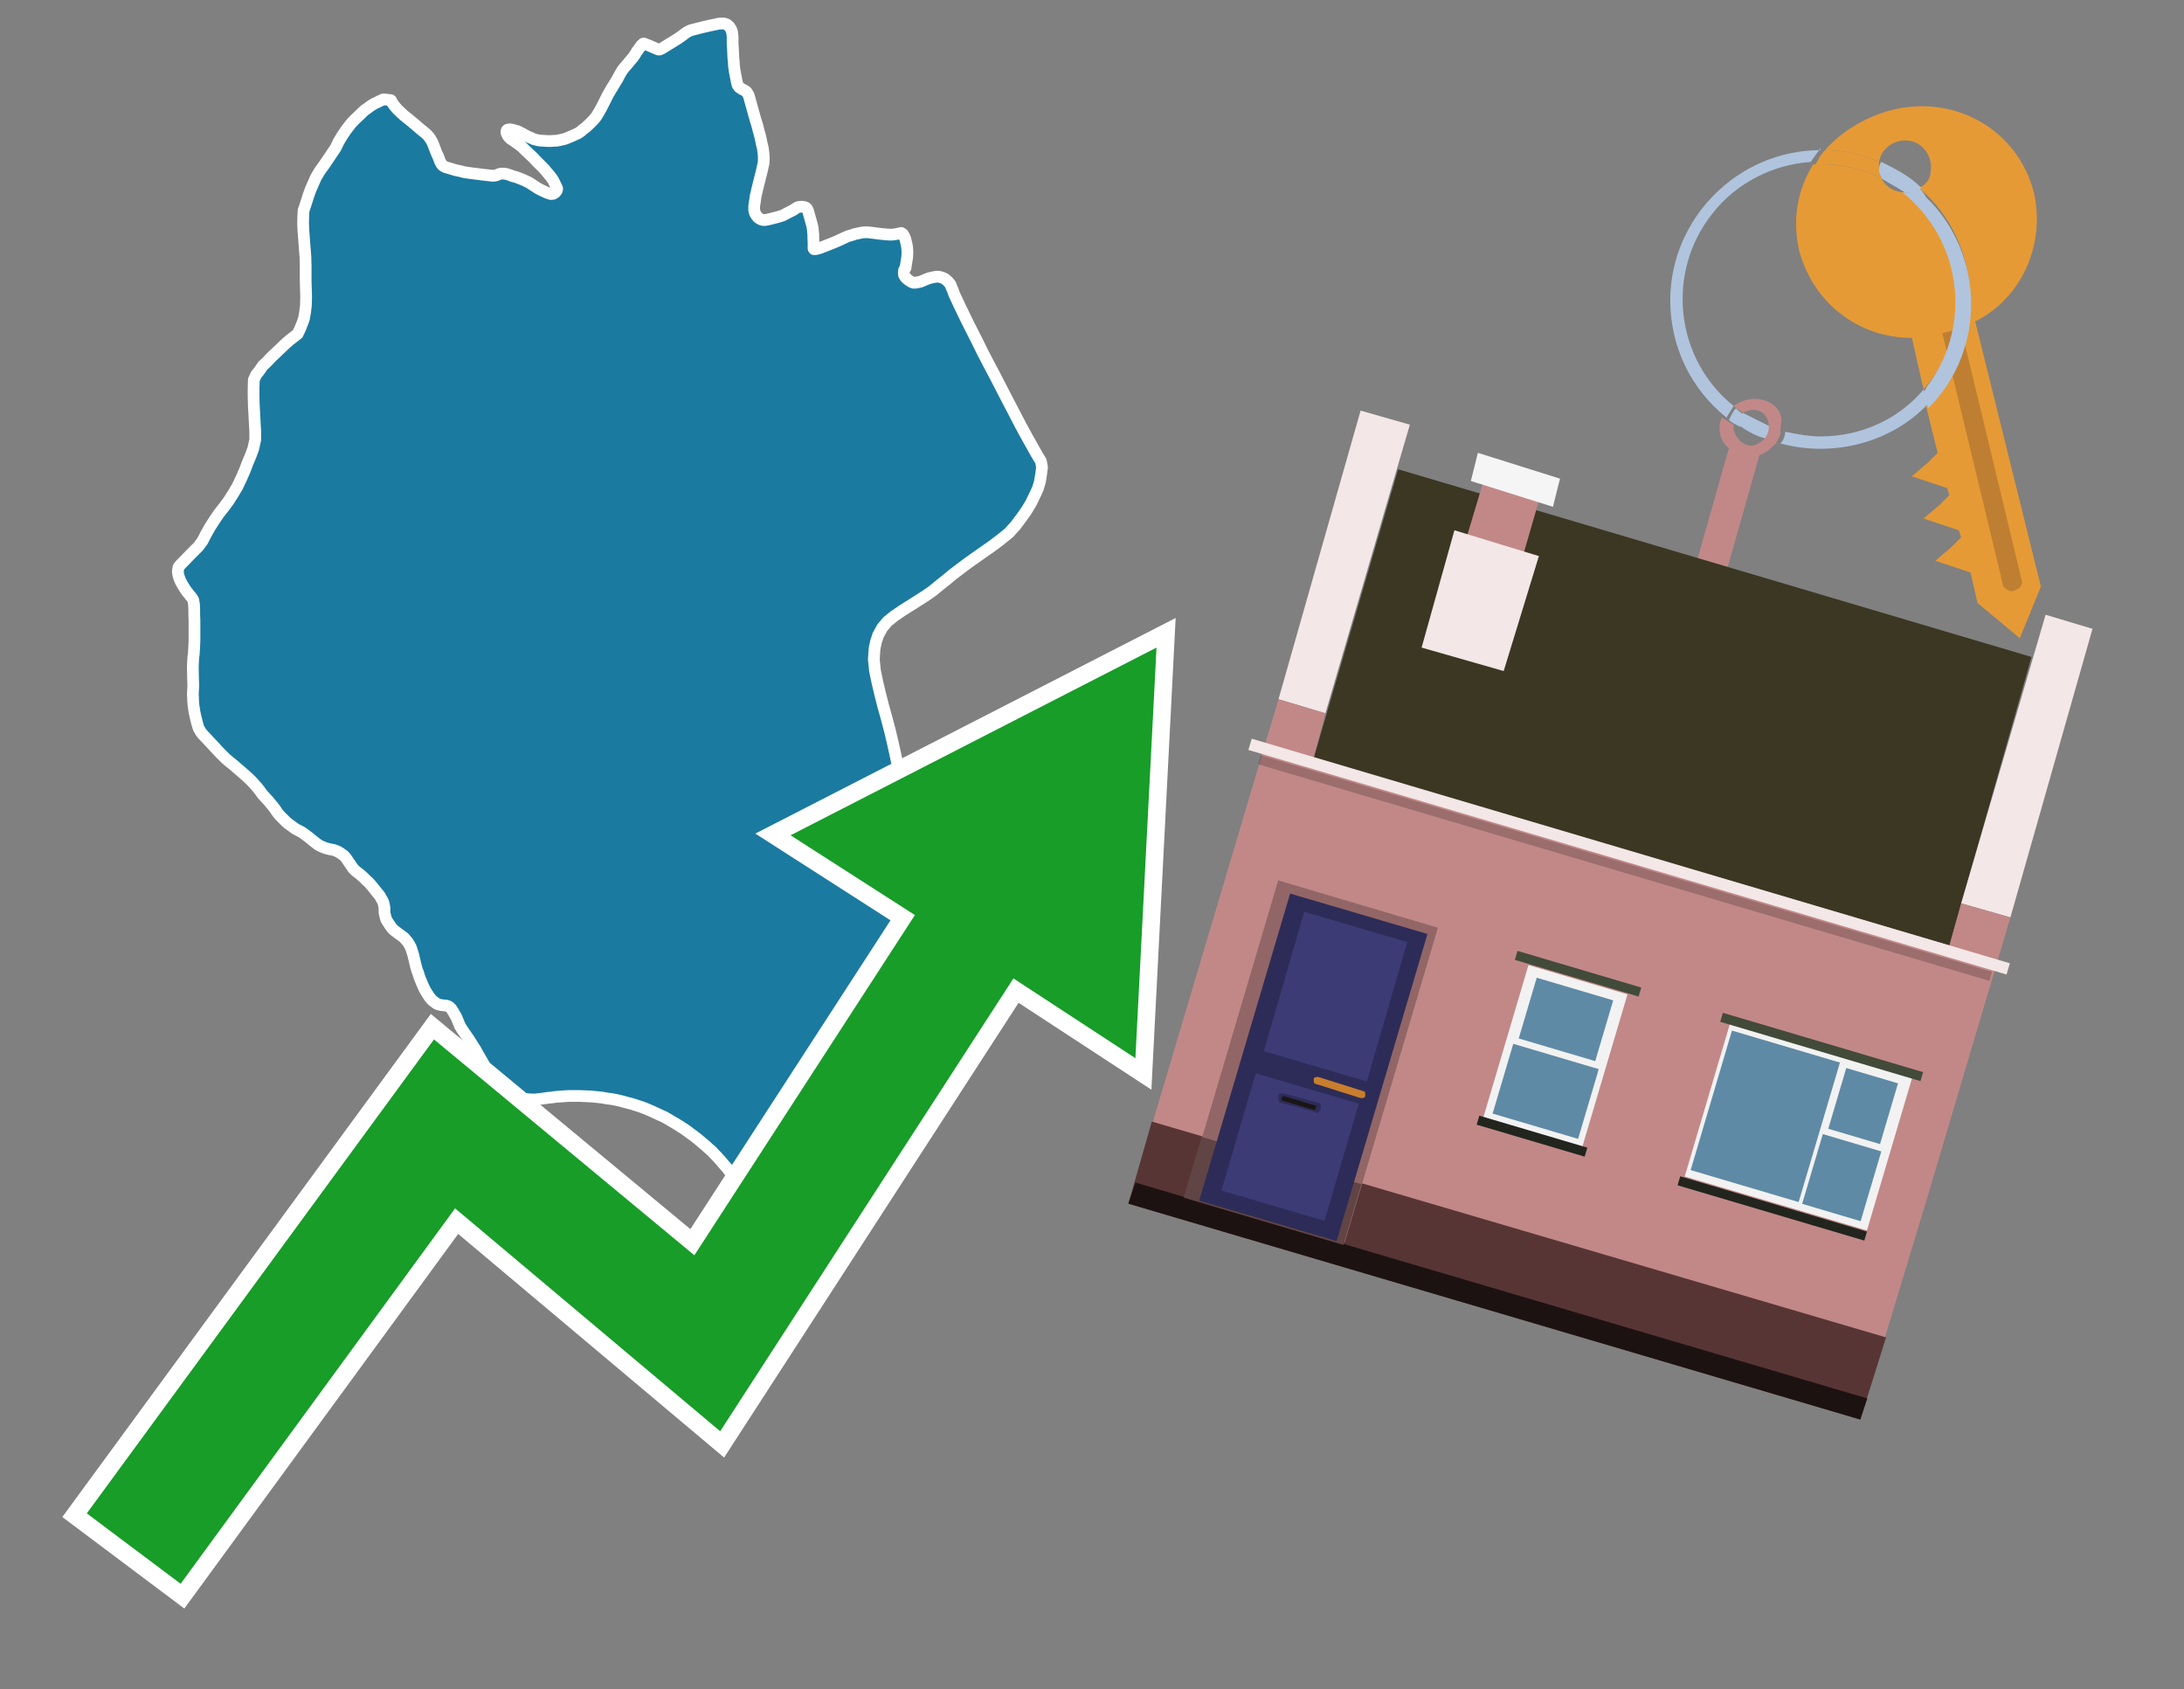 <?xml version="1.0" encoding="utf-8"?>
<!-- Generator: Adobe Illustrator 26.0.3, SVG Export Plug-In . SVG Version: 6.00 Build 0)  -->
<svg version="1.1" id="Text" xmlns="http://www.w3.org/2000/svg" xmlns:xlink="http://www.w3.org/1999/xlink" x="0px" y="0px"
	 width="93.1px" height="72px" viewBox="0 0 93.1 72" style="enable-background:new 0 0 93.1 72;" xml:space="preserve">
<rect x="0" y="0" width="93.1" height="72" fill="#808080" stroke="none"/>
<style type="text/css">
	.st0{fill:#1B7AA0;stroke:#FFFFFF;stroke-width:0.5;stroke-linejoin:round;}
	.st1{fill:none;stroke:#FFFFFF;stroke-width:1.5;stroke-miterlimit:10;}
	.st2{fill:#179D28;}
	.st3{fill:#E69A35;}
	.st4{fill:#B0C4DE;}
	.st5{fill:#C28888;}
	.st6{fill:#BF7F32;}
	.st7{fill-rule:evenodd;clip-rule:evenodd;fill:#3B3723;}
	.st8{fill-rule:evenodd;clip-rule:evenodd;fill:#F3E7E7;}
	.st9{fill-rule:evenodd;clip-rule:evenodd;fill:#C28888;}
	.st10{fill-rule:evenodd;clip-rule:evenodd;fill:#583535;}
	.st11{fill-rule:evenodd;clip-rule:evenodd;fill:#1D1212;}
	.st12{fill-rule:evenodd;clip-rule:evenodd;fill:#F5F5F5;}
	.st13{opacity:0.2;fill-rule:evenodd;clip-rule:evenodd;}
	.st14{fill-rule:evenodd;clip-rule:evenodd;fill:#926666;}
	.st15{fill-rule:evenodd;clip-rule:evenodd;fill:#614444;}
	.st16{fill:#2D2C58;}
	.st17{fill:#3C3B75;}
	.st18{fill:#C87E2C;}
	.st19{fill:#1A1515;}
	.st20{fill-rule:evenodd;clip-rule:evenodd;fill:#F2F2F2;}
	.st21{fill-rule:evenodd;clip-rule:evenodd;fill:#5F8AA5;}
	.st22{fill-rule:evenodd;clip-rule:evenodd;fill:#424A39;}
	.st23{fill-rule:evenodd;clip-rule:evenodd;fill:#21251D;}
</style>
<path class="st0" d="M15.97,4.41L16.1,4.35L16.22,4.29L16.33,4.24L16.4,4.24L16.51,4.25L16.66,4.27L16.68,4.29L16.72,4.38L16.79,4.48L16.88,4.59L16.95,4.67L17.11,4.82L17.23,4.93L17.65,5.27L17.88,5.47L18.15,5.69L18.24,5.78L18.32,5.88L18.39,5.99L18.45,6.11L18.54,6.34L18.58,6.45L18.63,6.57L18.68,6.67L18.75,6.86L18.79,6.94L18.83,7.01L18.89,7.07L18.98,7.12L19.45,7.26L19.56,7.28L19.8,7.34L20.07,7.38L20.4,7.42L20.54,7.44L21.0,7.49L21.06,7.49L21.12,7.48L21.19,7.46L21.27,7.42L21.35,7.4L21.46,7.4L21.57,7.41L21.7,7.45L21.86,7.51L22.01,7.55L22.17,7.61L22.34,7.68L22.55,7.78L22.95,8.04L23.15,8.14L23.33,8.22L23.48,8.27L23.58,8.26L23.65,8.22L23.7,8.17L23.74,8.11L23.75,8.03L23.7,7.92L23.58,7.68L23.5,7.56L23.3,7.32L23.21,7.21L22.88,6.88L22.72,6.71L22.39,6.4L22.27,6.28L22.15,6.18L21.85,5.97L21.78,5.93L21.68,5.83L21.64,5.77L21.61,5.71L21.59,5.65L21.59,5.6L21.6,5.56L21.63,5.53L21.68,5.52L21.74,5.51L21.84,5.53L22.06,5.59L22.26,5.69L22.37,5.75L22.54,5.84L22.62,5.87L22.75,5.93L22.86,5.96L23.0,5.99L23.19,6.0L23.32,6.01L23.49,6.01L23.64,6.0L23.72,6.0L23.91,5.96L24.0,5.94L24.08,5.92L24.26,5.85L24.42,5.78L24.57,5.71L24.64,5.68L24.76,5.6L24.86,5.51L24.97,5.43L25.11,5.3L25.2,5.21L25.27,5.14L25.37,5.03L25.43,4.95L25.46,4.9L25.6,4.66L25.73,4.41L25.91,4.05L26.03,3.84L26.33,3.35L26.39,3.23L26.5,3.04L26.53,2.99L26.6,2.9L26.74,2.74L26.88,2.57L26.99,2.44L27.04,2.37L27.09,2.29L27.15,2.19L27.24,2.07L27.34,1.93L27.42,1.86L27.46,1.86L27.51,1.88L27.69,1.95L27.87,2.03L27.94,2.06L28.06,2.11L28.12,2.11L28.23,2.06L28.42,1.94L28.65,1.8L28.78,1.72L28.92,1.63L29.09,1.51L29.22,1.41L29.32,1.35L29.42,1.3L29.48,1.28L29.64,1.24L29.91,1.17L30.21,1.1L30.4,1.06L30.55,1.03L30.62,1.01L30.79,1.0L30.86,1.0L30.98,1.04L31.08,1.12L31.16,1.24L31.19,1.31L31.21,1.39L31.22,1.47L31.23,1.57L31.23,1.89L31.24,1.99L31.26,2.44L31.28,2.65L31.29,2.82L31.32,3.04L31.4,3.45L31.43,3.58L31.45,3.64L31.51,3.72L31.63,3.8L31.75,3.86L31.83,3.92L31.89,4.02L31.93,4.11L31.97,4.26L32.21,5.12L32.28,5.34L32.34,5.58L32.41,5.83L32.46,6.07L32.52,6.33L32.55,6.56L32.56,6.75L32.55,6.95L32.47,7.31L32.37,7.7L32.26,8.15L32.21,8.37L32.18,8.59L32.15,8.78L32.15,8.95L32.18,9.08L32.24,9.18L32.31,9.27L32.4,9.33L32.49,9.37L32.59,9.38L32.71,9.36L32.84,9.33L33.12,9.26L33.35,9.19L33.43,9.15L33.72,9.0L33.82,8.95L33.92,8.88L34.01,8.83L34.06,8.82L34.16,8.81L34.2,8.81L34.28,8.82L34.37,8.86L34.41,8.91L34.44,8.97L34.59,9.5L34.63,9.65L34.65,9.78L34.66,9.91L34.67,10.0L34.67,10.16L34.68,10.35L34.68,10.59L34.7,10.62L34.75,10.62L34.81,10.61L34.89,10.59L34.98,10.56L35.11,10.51L35.59,10.32L35.77,10.24L35.96,10.15L36.14,10.07L36.31,10.02L36.46,9.97L36.61,9.94L36.75,9.91L36.86,9.9L36.98,9.9L37.09,9.91L37.56,9.97L37.67,9.98L37.79,9.99L37.9,10.0L38.01,10.0L38.12,9.99L38.23,9.97L38.33,9.95L38.42,9.93L38.49,9.98L38.54,10.06L38.59,10.18L38.65,10.42L38.67,10.55L38.68,10.69L38.68,10.83L38.67,10.98L38.62,11.28L38.6,11.42L38.57,11.46L38.54,11.51L38.53,11.61L38.53,11.66L38.54,11.73L38.61,11.84L38.73,11.94L38.86,12.02L38.94,12.05L39.02,12.05L39.12,12.03L39.23,12.01L39.59,11.86L39.81,11.81L39.93,11.79L40.05,11.8L40.16,11.83L40.27,11.88L40.36,11.95L40.44,12.03L40.52,12.13L40.56,12.24L40.62,12.38L40.68,12.55L40.78,12.76L40.9,13.02L41.05,13.33L41.22,13.68L41.42,14.08L41.65,14.53L41.88,15.0L42.13,15.48L42.4,15.99L42.9,16.96L43.13,17.4L43.52,18.15L43.82,18.7L43.94,18.91L44.14,19.27L44.24,19.44L44.37,19.65L44.42,19.91L44.38,20.22L44.33,20.53L44.24,20.83L44.1,21.13L43.95,21.44L43.75,21.77L43.53,22.08L43.29,22.4L43.0,22.72L42.65,23.0L42.32,23.25L41.55,23.79L41.31,23.96L41.08,24.13L40.87,24.29L40.63,24.47L40.33,24.72L40.04,24.95L39.76,25.18L39.46,25.39L38.8,25.81L38.45,26.03L38.13,26.25L37.84,26.48L37.61,26.75L37.43,27.08L37.34,27.36L37.28,27.65L37.25,28.1L37.3,28.59L37.4,29.07L37.52,29.58L37.65,30.09L37.79,30.59L37.94,31.16L38.06,31.67L38.16,32.12L38.25,32.54L38.33,32.95L38.39,33.21L38.43,33.46L38.47,33.75L38.55,34.28L38.58,34.54L38.6,34.99L38.62,35.25L38.64,35.83L38.64,36.13L38.65,36.4L38.64,36.7L38.63,36.99L38.59,37.57L38.57,37.85L38.5,38.43L38.47,38.67L38.43,39.19L38.43,39.44L38.45,39.63L38.49,39.83L38.54,40.02L38.66,40.38L38.81,40.76L38.96,41.1L39.1,41.41L39.21,41.73L39.25,42.06L39.25,42.4L39.21,42.74L39.12,43.08L39.02,43.43L38.9,43.75L38.71,43.92L38.51,44.05L38.08,44.34L37.86,44.49L37.67,44.63L37.5,44.77L37.33,44.9L37.01,45.18L36.83,45.32L36.63,45.47L36.39,45.61L35.63,46.06L35.15,46.34L34.95,46.47L34.63,46.7L34.48,46.81L34.35,46.9L34.22,47.01L34.11,47.1L34.02,47.2L33.94,47.29L33.82,47.46L33.75,47.56L33.59,47.76L33.51,47.87L33.44,47.98L33.37,48.11L33.3,48.23L33.24,48.36L33.19,48.49L33.14,48.61L33.09,48.74L33.01,48.99L32.89,49.38L32.8,49.62L32.71,49.84L32.66,49.96L32.6,50.09L32.54,50.21L32.47,50.32L32.35,50.52L32.3,50.6L32.19,50.75L32.09,50.87L32.0,50.97L31.97,50.99L31.91,51.0L31.88,50.99L31.81,50.94L31.77,50.91L31.69,50.81L31.65,50.74L31.56,50.6L31.4,50.34L31.28,50.17L31.12,49.95L30.99,49.78L30.89,49.67L30.74,49.49L30.64,49.38L30.55,49.28L30.45,49.18L30.35,49.07L30.19,48.93L30.08,48.83L29.95,48.72L29.76,48.56L29.57,48.41L29.43,48.31L29.3,48.21L29.17,48.12L28.89,47.94L28.74,47.85L28.6,47.77L28.45,47.68L28.31,47.6L28.15,47.53L27.85,47.39L27.69,47.32L27.55,47.26L27.34,47.18L27.19,47.13L26.94,47.05L26.67,46.98L26.49,46.93L26.23,46.87L26.06,46.84L25.9,46.82L25.67,46.78L25.49,46.76L25.29,46.74L25.17,46.73L24.93,46.72L24.71,46.71L24.26,46.71L24.08,46.72L23.95,46.73L23.68,46.75L23.55,46.77L23.35,46.79L23.07,46.83L22.8,46.86L22.67,46.86L22.3,46.83L22.08,46.83L21.98,46.81L21.81,46.78L21.73,46.74L21.69,46.74L21.62,46.7L21.56,46.66L21.42,46.54L21.36,46.47L21.29,46.4L21.23,46.32L21.09,46.14L21.03,46.04L20.93,45.88L20.71,45.51L20.54,45.21L20.36,44.9L20.26,44.72L20.15,44.55L19.98,44.28L19.82,44.05L19.71,43.89L19.61,43.73L19.55,43.59L19.47,43.39L19.44,43.33L19.32,43.12L19.25,43.01L19.19,42.94L19.12,42.89L19.03,42.86L18.93,42.85L18.82,42.84L18.7,42.81L18.64,42.79L18.58,42.75L18.51,42.7L18.43,42.64L18.36,42.56L18.29,42.47L18.15,42.25L18.09,42.14L18.03,42.01L17.92,41.75L17.87,41.62L17.83,41.48L17.78,41.35L17.74,41.22L17.64,40.8L17.62,40.71L17.56,40.52L17.51,40.37L17.48,40.32L17.45,40.26L17.37,40.13L17.32,40.08L17.23,39.97L17.12,39.89L16.96,39.77L16.87,39.7L16.8,39.65L16.71,39.56L16.59,39.39L16.52,39.28L16.46,39.18L16.42,39.03L16.39,38.89L16.39,38.71L16.38,38.64L16.35,38.49L16.32,38.41L16.24,38.27L16.19,38.18L16.02,37.97L15.86,37.77L15.73,37.62L15.65,37.55L15.49,37.39L15.34,37.26L15.16,37.12L15.05,37.01L15.01,36.95L14.82,36.67L14.75,36.57L14.7,36.51L14.65,36.46L14.51,36.36L14.43,36.31L14.37,36.28L14.24,36.23L13.99,36.18L13.86,36.14L13.73,36.09L13.59,36.02L13.53,35.98L13.35,35.84L13.14,35.67L12.94,35.52L12.85,35.46L12.6,35.33L12.46,35.23L12.35,35.15L12.28,35.1L12.18,35.01L11.95,34.78L11.83,34.64L11.71,34.46L11.58,34.3L11.44,34.13L11.31,33.99L11.22,33.89L11.16,33.82L11.07,33.69L10.95,33.54L10.83,33.41L10.76,33.33L10.59,33.16L10.32,32.92L10.13,32.76L9.96,32.61L9.76,32.45L9.6,32.31L9.36,32.07L8.82,31.49L8.64,31.3L8.57,31.21L8.52,31.13L8.47,31.04L8.44,30.95L8.41,30.85L8.35,30.61L8.32,30.48L8.29,30.34L8.27,30.21L8.25,30.08L8.23,29.84L8.23,29.75L8.22,29.59L8.23,29.4L8.24,29.23L8.23,28.96L8.22,28.41L8.23,28.19L8.24,28.01L8.26,27.88L8.27,27.72L8.28,27.53L8.29,27.31L8.29,26.44L8.28,26.17L8.28,25.95L8.27,25.77L8.26,25.7L8.24,25.58L8.22,25.54L8.15,25.44L7.98,25.23L7.9,25.12L7.76,24.89L7.69,24.76L7.64,24.63L7.6,24.5L7.58,24.35L7.61,24.17L7.71,24.05L7.85,23.91L8.13,23.62L8.46,23.29L8.63,23.06L8.79,22.75L8.96,22.45L9.14,22.17L9.33,21.89L9.55,21.61L9.75,21.34L9.94,21.04L10.13,20.72L10.28,20.4L10.43,20.06L10.56,19.72L10.69,19.41L10.8,19.11L10.88,18.74L10.88,18.39L10.86,18.03L10.82,17.27L10.81,16.91L10.81,16.54L10.82,16.19L10.92,15.97L11.05,15.81L11.2,15.59L11.37,15.43L11.56,15.23L11.96,14.85L12.16,14.66L12.34,14.5L12.51,14.37L12.69,14.23L12.79,14.02L12.89,13.77L12.96,13.57L13.01,13.28L13.04,13.02L13.05,12.64L13.03,11.99L13.03,11.33L13.02,10.95L12.99,10.57L12.96,10.18L12.93,9.77L12.92,9.47L12.93,9.16L12.94,8.97L13.01,8.77L13.15,8.33L13.24,8.08L13.35,7.83L13.47,7.56L13.63,7.29L13.81,7.04L13.98,6.79L14.31,6.3L14.44,6.03L14.59,5.78L14.76,5.53L14.96,5.27L15.13,5.09L15.3,4.93L15.54,4.7L15.67,4.61L15.82,4.5L15.97,4.41Z"/>
<polygon class="st1" points="49.3,27.6 33.7,35.6 39,39 29.6,53.5 18.5,44.3 3.7,64.5 7.7,67.5 19.4,51.5 30.7,61 43.2,41.7 
	48.4,45.1 "/>
<polygon class="st2" points="49.3,27.6 33.7,35.6 39,39 29.6,53.5 18.5,44.3 3.7,64.5 7.7,67.5 19.4,51.5 30.7,61 43.2,41.7 
	48.4,45.1 "/>
<path class="st3" d="M80.2,7.6c0-0.1-0.1-0.2-0.1-0.3c0-0.1,0-0.3,0-0.4c-0.7-0.3-1.5-0.5-2.3-0.5c-0.2,0.2-0.3,0.4-0.4,0.6
	c0.1,0,0.2,0,0.3,0C78.5,7,79.4,7.2,80.2,7.6z"/>
<path class="st4" d="M77.6,6.4c-3.5,0-6.4,2.9-6.4,6.4c0,2,0.9,3.8,2.4,5c0.1-0.2,0.2-0.3,0.3-0.5c-2.5-2-2.9-5.7-0.9-8.2
	c1-1.3,2.6-2.1,4.2-2.2c0.1-0.2,0.3-0.4,0.4-0.6V6.4z"/>
<path class="st3" d="M84.2,13.7c2-1,3-3.3,2.5-5.5C86,5.5,83.3,4,80.6,4.7c-1.1,0.3-2.1,0.9-2.8,1.7c0.8,0,1.6,0.2,2.3,0.5
	c0.1-0.6,0.7-1,1.3-0.9c0.6,0.1,1,0.7,0.9,1.3c0,0.3-0.2,0.6-0.5,0.7c2.7,2.3,2.9,6.4,0.6,9c-0.1,0.1-0.2,0.2-0.3,0.3l0.5,2
	l-0.4,0.4l-0.7,0.6l0.9,0.3l0.6,0.2l0.1,0.3l-0.4,0.4L82,22.1l0.9,0.3l0.6,0.2l0.1,0.3l-0.4,0.4l-0.7,0.6l0.9,0.3l0.6,0.2l0.3,1.3
	l1.8,1.5L87,25L84.2,13.7z"/>
<path class="st3" d="M81.2,8.2c-0.4,0-0.8-0.2-1-0.6C79.4,7.2,78.5,7,77.6,7c-0.1,0-0.2,0-0.3,0c-0.7,1.1-0.9,2.4-0.6,3.7
	c0.6,2.2,2.5,3.7,4.8,3.7l0.5,2.2c2.1-2.4,1.9-6.1-0.6-8.2C81.3,8.3,81.2,8.3,81.2,8.2z"/>
<path class="st4" d="M74.1,18.1c0.4,0.3,0.8,0.5,1.2,0.6c0.1-0.1,0.2-0.3,0.2-0.5l0,0c-0.4-0.2-0.8-0.4-1.2-0.6
	C74.2,17.8,74.1,17.9,74.1,18.1z"/>
<path class="st4" d="M74.4,17.7c-0.2-0.1-0.3-0.2-0.4-0.3c-0.1,0.1-0.2,0.3-0.3,0.5c0.1,0.1,0.3,0.2,0.5,0.3
	C74.1,17.9,74.2,17.8,74.4,17.7z"/>
<path class="st5" d="M74.8,17c-0.3,0-0.6,0.1-0.9,0.3c0.1,0.1,0.3,0.2,0.4,0.3c0.3-0.2,0.8-0.2,1,0.2c0.1,0.1,0.1,0.3,0.1,0.4l0,0
	c0,0.4-0.3,0.7-0.7,0.8c-0.4,0-0.7-0.3-0.8-0.7c0,0,0,0,0-0.1v-0.1c-0.2-0.1-0.3-0.2-0.5-0.3c-0.2,0.4-0.1,1,0.3,1.3l-1.7,6l1.3,0.3
	l1.7-6c0.3-0.1,0.5-0.3,0.7-0.5c0.1-0.2,0.2-0.3,0.2-0.5c0-0.1,0-0.1,0-0.2C76.1,17.5,75.5,17,74.8,17z"/>
<path class="st6" d="M86,25.1l-0.2,0.1c-0.2,0-0.3-0.1-0.4-0.2l0,0l-2.6-10.8l0.8-0.2l2.6,10.8C86.2,24.9,86.1,25.1,86,25.1L86,25.1
	z"/>
<path class="st4" d="M80.1,7.3c0,0.1,0.1,0.2,0.1,0.3c0.3,0.2,0.7,0.4,1,0.6c0.1,0,0.2,0,0.3,0c0.1,0,0.3-0.1,0.4-0.2
	c-0.5-0.5-1.1-0.8-1.7-1.1C80.1,7,80.1,7.2,80.1,7.3z"/>
<path class="st4" d="M77.6,18.6c-0.5,0-1-0.1-1.5-0.2c0,0.2-0.1,0.4-0.2,0.5c2.2,0.6,4.7,0,6.3-1.7L82,16.6
	C80.9,17.9,79.3,18.6,77.6,18.6z"/>
<path class="st4" d="M81.8,8c-0.1,0.1-0.2,0.1-0.4,0.2c-0.1,0-0.2,0-0.3,0c2.5,2,3,5.6,1.1,8.2c-0.1,0.1-0.1,0.2-0.2,0.3l0.2,0.7
	c2.5-2.5,2.4-6.6-0.1-9C82,8.2,81.9,8.1,81.8,8L81.8,8z"/>
<g>
	<polygon class="st7" points="83.1,40.3 56,32.3 59.6,20 86.6,28 83.1,40.3 	"/>
	<polygon class="st8" points="85.7,39.1 83.6,38.5 87.2,26.2 89.2,26.8 85.7,39.1 	"/>
	<polygon class="st8" points="56.5,30.4 54.5,29.8 58,17.5 60.1,18.1 56.5,30.4 	"/>
	<polygon class="st9" points="82.2,50.9 85.7,39.1 83.6,38.5 83.1,40.3 56,32.3 56.5,30.4 54.5,29.8 49,48.3 80.2,57.5 	"/>
	<polygon class="st10" points="79.3,60.5 80.4,57 49.1,47.8 48.1,51.3 79.3,60.5 	"/>
	<polygon class="st11" points="79.3,60.5 79.6,59.6 48.4,50.4 48.1,51.3 79.3,60.5 	"/>
	<polygon class="st9" points="65.7,21 63.3,20.3 62.4,23.3 64.8,24.1 65.7,21 	"/>
	<polygon class="st12" points="66.5,20.4 63,19.3 62.7,20.5 66.2,21.6 66.5,20.4 	"/>
	
		<rect x="52.6" y="36.3" transform="matrix(-0.959 -0.284 0.284 -0.959 125.669 91.284)" class="st8" width="33.7" height="0.5"/>
	
		<rect x="53.1" y="36.7" transform="matrix(-0.959 -0.284 0.284 -0.959 125.302 92.08)" class="st13" width="32.5" height="0.4"/>
	<polygon class="st8" points="65.6,23.7 62,22.6 60.6,27.6 64.1,28.6 65.6,23.7 	"/>
	<g>
		
			<rect x="52.3" y="38.3" transform="matrix(-0.959 -0.284 0.284 -0.959 96.599 104.548)" class="st14" width="7.1" height="14"/>
		
			<rect x="50.7" y="49.4" transform="matrix(0.959 0.284 -0.284 0.959 16.632 -13.321)" class="st15" width="7.1" height="2.7"/>
		<g transform="matrix( 0.861, 0, 0, 0.861, 2148,666.7) ">
			<g>
				<g>
					<g id="Symbol_9_0_Layer2_0_MEMBER_8_MEMBER_12_MEMBER_0_FILL_00000093865004065132929740000008290924546830182040_">
						<path class="st16" d="M-2424.1-728.1l-6.8-2l-4.5,15.2l6.8,2L-2424.1-728.1z"/>
					</g>
				</g>
			</g>
		</g>
		<g transform="matrix( 0.861, 0, 0, 0.861, 2148,666.7) ">
			<g>
				<g id="Symbol_9_0_Layer2_0_MEMBER_8_MEMBER_12_MEMBER_1_MEMBER_1_FILL_89_">
					<path class="st17" d="M-2430.2-729.2l-2,6.9l5.1,1.5l2-6.9L-2430.2-729.2z"/>
				</g>
			</g>
		</g>
		<g transform="matrix( 0.861, 0, 0, 0.861, 2148,666.7) ">
			<g>
				<g id="Symbol_9_0_Layer2_0_MEMBER_8_MEMBER_12_MEMBER_1_MEMBER_1_FILL_33_">
					<path class="st17" d="M-2432.6-721.2l-1.7,5.8l5.1,1.5l1.7-5.8L-2432.6-721.2z"/>
				</g>
			</g>
		</g>
		<path class="st18" d="M58.1,46.5l-1.9-0.6c-0.1,0-0.2,0-0.2,0.1l0,0c0,0.1,0,0.2,0.1,0.2l1.9,0.6c0.1,0,0.2,0,0.2-0.1l0,0
			C58.2,46.6,58.2,46.5,58.1,46.5z"/>
		<path class="st16" d="M56.1,47.4L54.6,47c-0.1,0-0.1-0.1-0.1-0.2l0-0.1c0-0.1,0.1-0.1,0.2-0.1l1.5,0.4c0.1,0,0.1,0.1,0.1,0.2
			l0,0.1C56.2,47.4,56.1,47.5,56.1,47.4z"/>
		
			<rect x="54.6" y="46.9" transform="matrix(0.959 0.284 -0.284 0.959 15.632 -13.782)" class="st19" width="1.5" height="0.2"/>
	</g>
	<g>
		
			<rect x="72.6" y="44.6" transform="matrix(0.959 0.284 -0.284 0.959 16.791 -19.771)" class="st20" width="8.1" height="6.8"/>
		<g>
			
				<rect x="72.2" y="45.2" transform="matrix(0.284 -0.959 0.959 0.284 8.218 106.272)" class="st21" width="6.2" height="4.8"/>
			
				<rect x="78.1" y="46" transform="matrix(0.284 -0.959 0.959 0.284 11.642 109.942)" class="st21" width="2.7" height="2.3"/>
			
				<rect x="77" y="48.9" transform="matrix(0.284 -0.959 0.959 0.284 8.06 111.263)" class="st21" width="3.1" height="2.6"/>
		</g>
		
			<rect x="73.2" y="44.4" transform="matrix(0.959 0.284 -0.284 0.959 15.855 -20.202)" class="st22" width="8.9" height="0.4"/>
		
			<rect x="71.4" y="51.3" transform="matrix(0.959 0.284 -0.284 0.959 17.722 -19.341)" class="st23" width="8.3" height="0.4"/>
	</g>
	<g>
		
			<rect x="64.1" y="41.6" transform="matrix(0.959 0.284 -0.284 0.959 15.498 -16.967)" class="st20" width="4.4" height="6.8"/>
		<g>
			
				<rect x="65.4" y="41.7" transform="matrix(0.284 -0.959 0.959 0.284 6.177 95.135)" class="st21" width="2.7" height="3.4"/>
			
				<rect x="64.3" y="44.6" transform="matrix(0.284 -0.959 0.959 0.284 2.595 96.457)" class="st21" width="3.1" height="3.8"/>
		</g>
		
			<rect x="64.5" y="41.3" transform="matrix(0.959 0.284 -0.284 0.959 14.563 -17.398)" class="st22" width="5.5" height="0.4"/>
		
			<rect x="62.9" y="48.2" transform="matrix(0.959 0.284 -0.284 0.959 16.429 -16.538)" class="st23" width="4.8" height="0.4"/>
	</g>
</g>
</svg>
